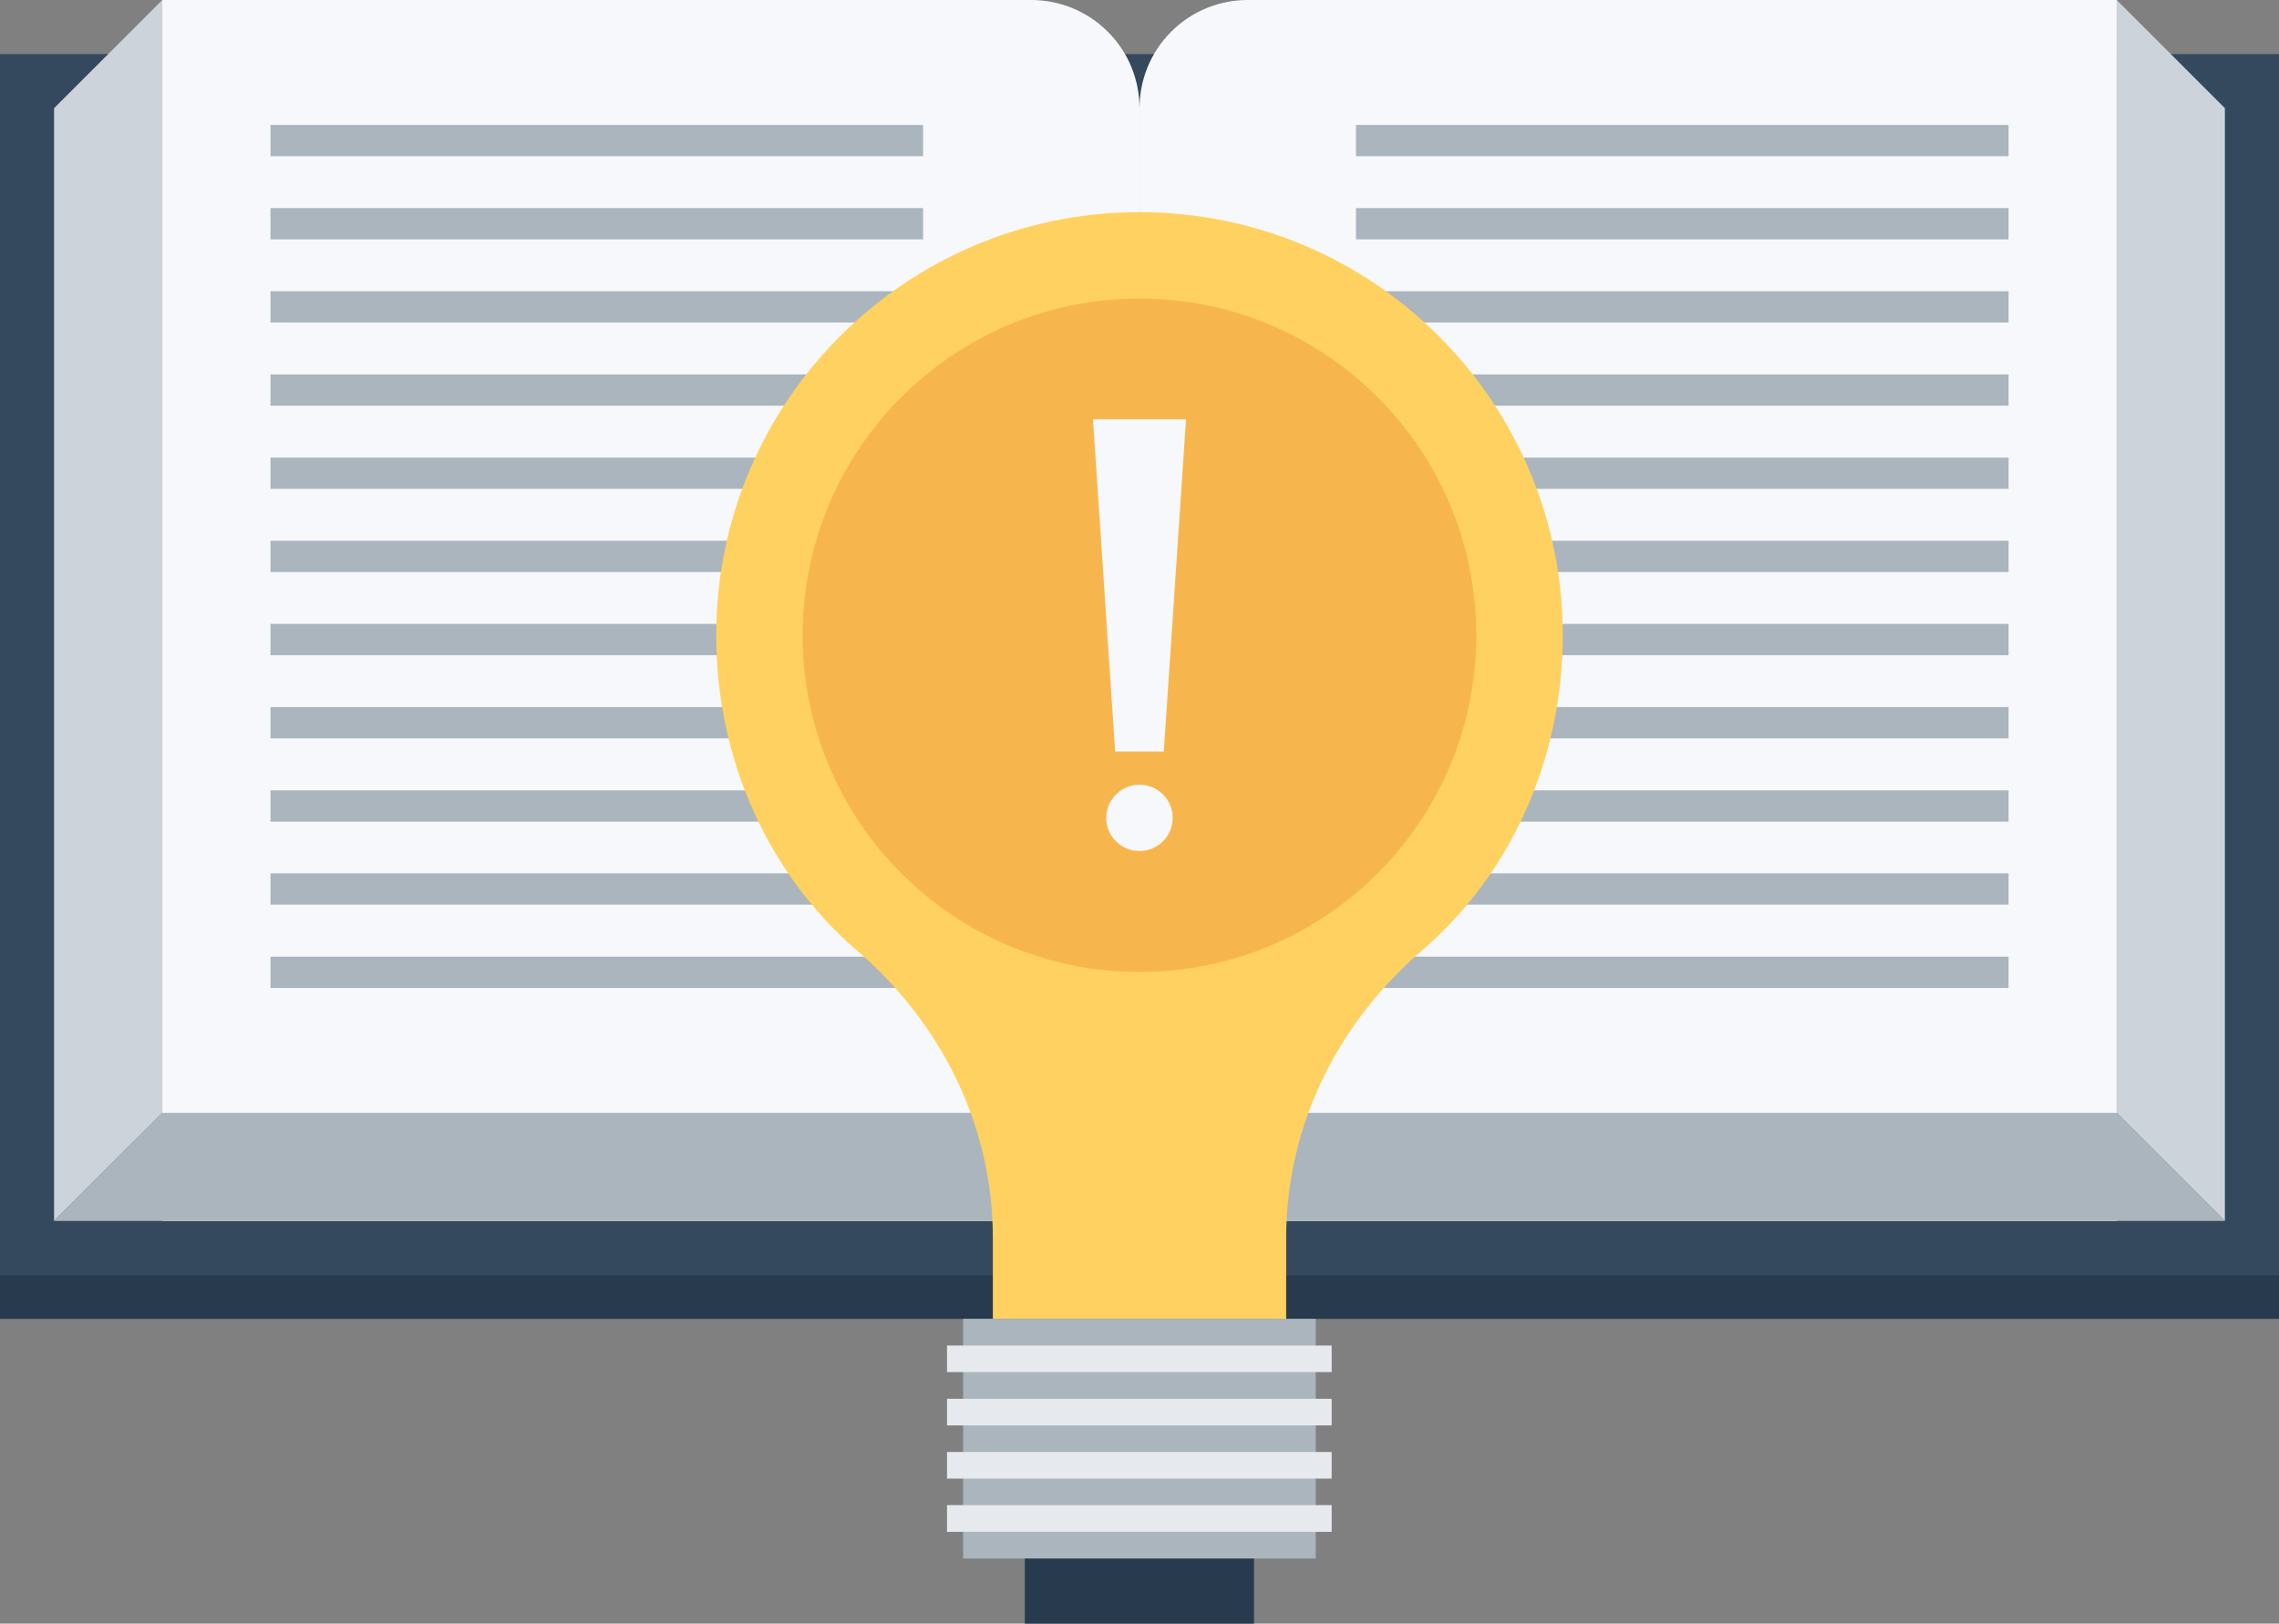 <?xml version="1.0" encoding="utf-8"?>
<!-- Generator: Adobe Illustrator 16.0.4, SVG Export Plug-In . SVG Version: 6.00 Build 0)  -->
<!DOCTYPE svg PUBLIC "-//W3C//DTD SVG 1.1//EN" "http://www.w3.org/Graphics/SVG/1.1/DTD/svg11.dtd">
<svg version="1.1" id="Layer_1" xmlns="http://www.w3.org/2000/svg" xmlns:xlink="http://www.w3.org/1999/xlink" x="0px" y="0px"
	 width="120px" height="85.518px" viewBox="0 0 120 85.518" enable-background="new 0 0 120 85.518" xml:space="preserve">
<rect x="0" y="0" width="120" height="85.518" fill="#808080" stroke="none"/>
<g>
	<g>
		<g>
			<rect y="2.847" fill="#34495E" width="120" height="64.312"/>
			<rect y="67.158" fill="#283A4D" width="120" height="2.307"/>
		</g>
		<g>
			<g>
				<g>
					<path fill="#F6F8FB" d="M60.001,64.307H8.545V0h45.756c1.454,0,2.918,0.559,4.029,1.67c1.114,1.11,1.67,2.571,1.67,4.031
						V64.307z"/>
					<path fill="#F6F8FB" d="M111.454,64.307H60.001V5.701c0-1.46,0.556-2.921,1.668-4.031C62.777,0.559,64.246,0,65.694,0h45.76
						V64.307z"/>
				</g>
			</g>
			<path fill="#AAB5BD" d="M58.331,60.278c-1.111-1.11-2.576-1.664-4.029-1.664H8.545l-5.698,5.692h57.154
				C60.001,62.853,59.445,61.389,58.331,60.278z"/>
			<path fill="#AAB5BD" d="M61.667,60.278c1.109-1.11,2.575-1.664,4.027-1.664h45.76l5.697,5.692h-57.15
				C60.001,62.853,60.557,61.389,61.667,60.278z"/>
			<polygon fill="#CDD3DA" points="8.546,0 8.546,58.614 2.847,64.307 2.847,5.698 			"/>
			<polygon fill="#CDD3DA" points="111.454,0 111.454,58.614 117.151,64.307 117.151,5.698 			"/>
			<g>
				<g>
					<rect x="14.243" y="6.581" fill="#AAB5BD" width="34.361" height="1.646"/>
					<rect x="14.243" y="10.96" fill="#AAB5BD" width="34.361" height="1.648"/>
					<rect x="14.243" y="15.34" fill="#AAB5BD" width="34.361" height="1.646"/>
					<rect x="14.243" y="19.72" fill="#AAB5BD" width="34.361" height="1.647"/>
					<rect x="14.243" y="24.103" fill="#AAB5BD" width="34.361" height="1.644"/>
					<rect x="14.243" y="28.482" fill="#AAB5BD" width="34.361" height="1.647"/>
					<rect x="14.243" y="32.86" fill="#AAB5BD" width="34.361" height="1.649"/>
					<rect x="14.243" y="37.241" fill="#AAB5BD" width="34.361" height="1.649"/>
					<rect x="14.243" y="41.628" fill="#AAB5BD" width="34.361" height="1.648"/>
					<rect x="14.243" y="46" fill="#AAB5BD" width="34.361" height="1.648"/>
					<rect x="14.243" y="50.388" fill="#AAB5BD" width="34.361" height="1.647"/>
				</g>
			</g>
			<g>
				<g>
					<rect x="71.398" y="6.581" fill="#AAB5BD" width="34.362" height="1.646"/>
					<rect x="71.398" y="10.96" fill="#AAB5BD" width="34.362" height="1.648"/>
					<rect x="71.398" y="15.34" fill="#AAB5BD" width="34.362" height="1.646"/>
					<rect x="71.398" y="19.72" fill="#AAB5BD" width="34.362" height="1.647"/>
					<rect x="71.398" y="24.103" fill="#AAB5BD" width="34.362" height="1.644"/>
					<rect x="71.398" y="28.482" fill="#AAB5BD" width="34.362" height="1.647"/>
					<rect x="71.398" y="32.86" fill="#AAB5BD" width="34.362" height="1.649"/>
					<rect x="71.398" y="37.241" fill="#AAB5BD" width="34.362" height="1.649"/>
					<rect x="71.398" y="41.628" fill="#AAB5BD" width="34.362" height="1.648"/>
					<rect x="71.398" y="46" fill="#AAB5BD" width="34.362" height="1.648"/>
					<rect x="71.398" y="50.388" fill="#AAB5BD" width="34.362" height="1.647"/>
				</g>
			</g>
		</g>
	</g>
	<g>
		<path fill="#FFD160" d="M60,11.174c-12.316,0-22.287,9.985-22.287,22.283c0,6.595,2.783,12.625,7.417,16.612
			c4.282,3.685,7.148,9.048,7.148,15.142v4.254H60h7.723v-4.254c0-6.094,2.867-11.457,7.147-15.142
			c4.634-3.987,7.417-10.018,7.417-16.612C82.287,21.159,72.314,11.174,60,11.174z"/>
		<path fill="#F7B64D" d="M77.734,33.457c0,9.795-7.939,17.739-17.734,17.739s-17.737-7.944-17.737-17.739
			c0-9.794,7.942-17.734,17.737-17.734S77.734,23.663,77.734,33.457z"/>
		<g>
			<g>
				<polygon fill="#F6F8FB" points="61.279,39.58 58.718,39.58 57.55,22.086 62.45,22.086 				"/>
				<path fill="#F6F8FB" d="M61.748,43.078c0,0.965-0.78,1.744-1.75,1.744c-0.965,0-1.748-0.779-1.748-1.744
					c0-0.962,0.783-1.746,1.748-1.746C60.968,41.332,61.748,42.116,61.748,43.078z"/>
			</g>
		</g>
		<g>
			<rect x="50.712" y="69.463" fill="#AAB5BD" width="18.568" height="12.625"/>
			<rect x="49.864" y="70.869" fill="#E6EAEE" width="20.255" height="1.397"/>
			<rect x="49.864" y="73.674" fill="#E6EAEE" width="20.255" height="1.402"/>
			<rect x="49.864" y="76.476" fill="#E6EAEE" width="20.255" height="1.402"/>
			<rect x="49.864" y="79.275" fill="#E6EAEE" width="20.255" height="1.408"/>
			<rect x="53.961" y="82.088" fill="#283A4D" width="12.068" height="3.43"/>
		</g>
	</g>
</g>
</svg>
